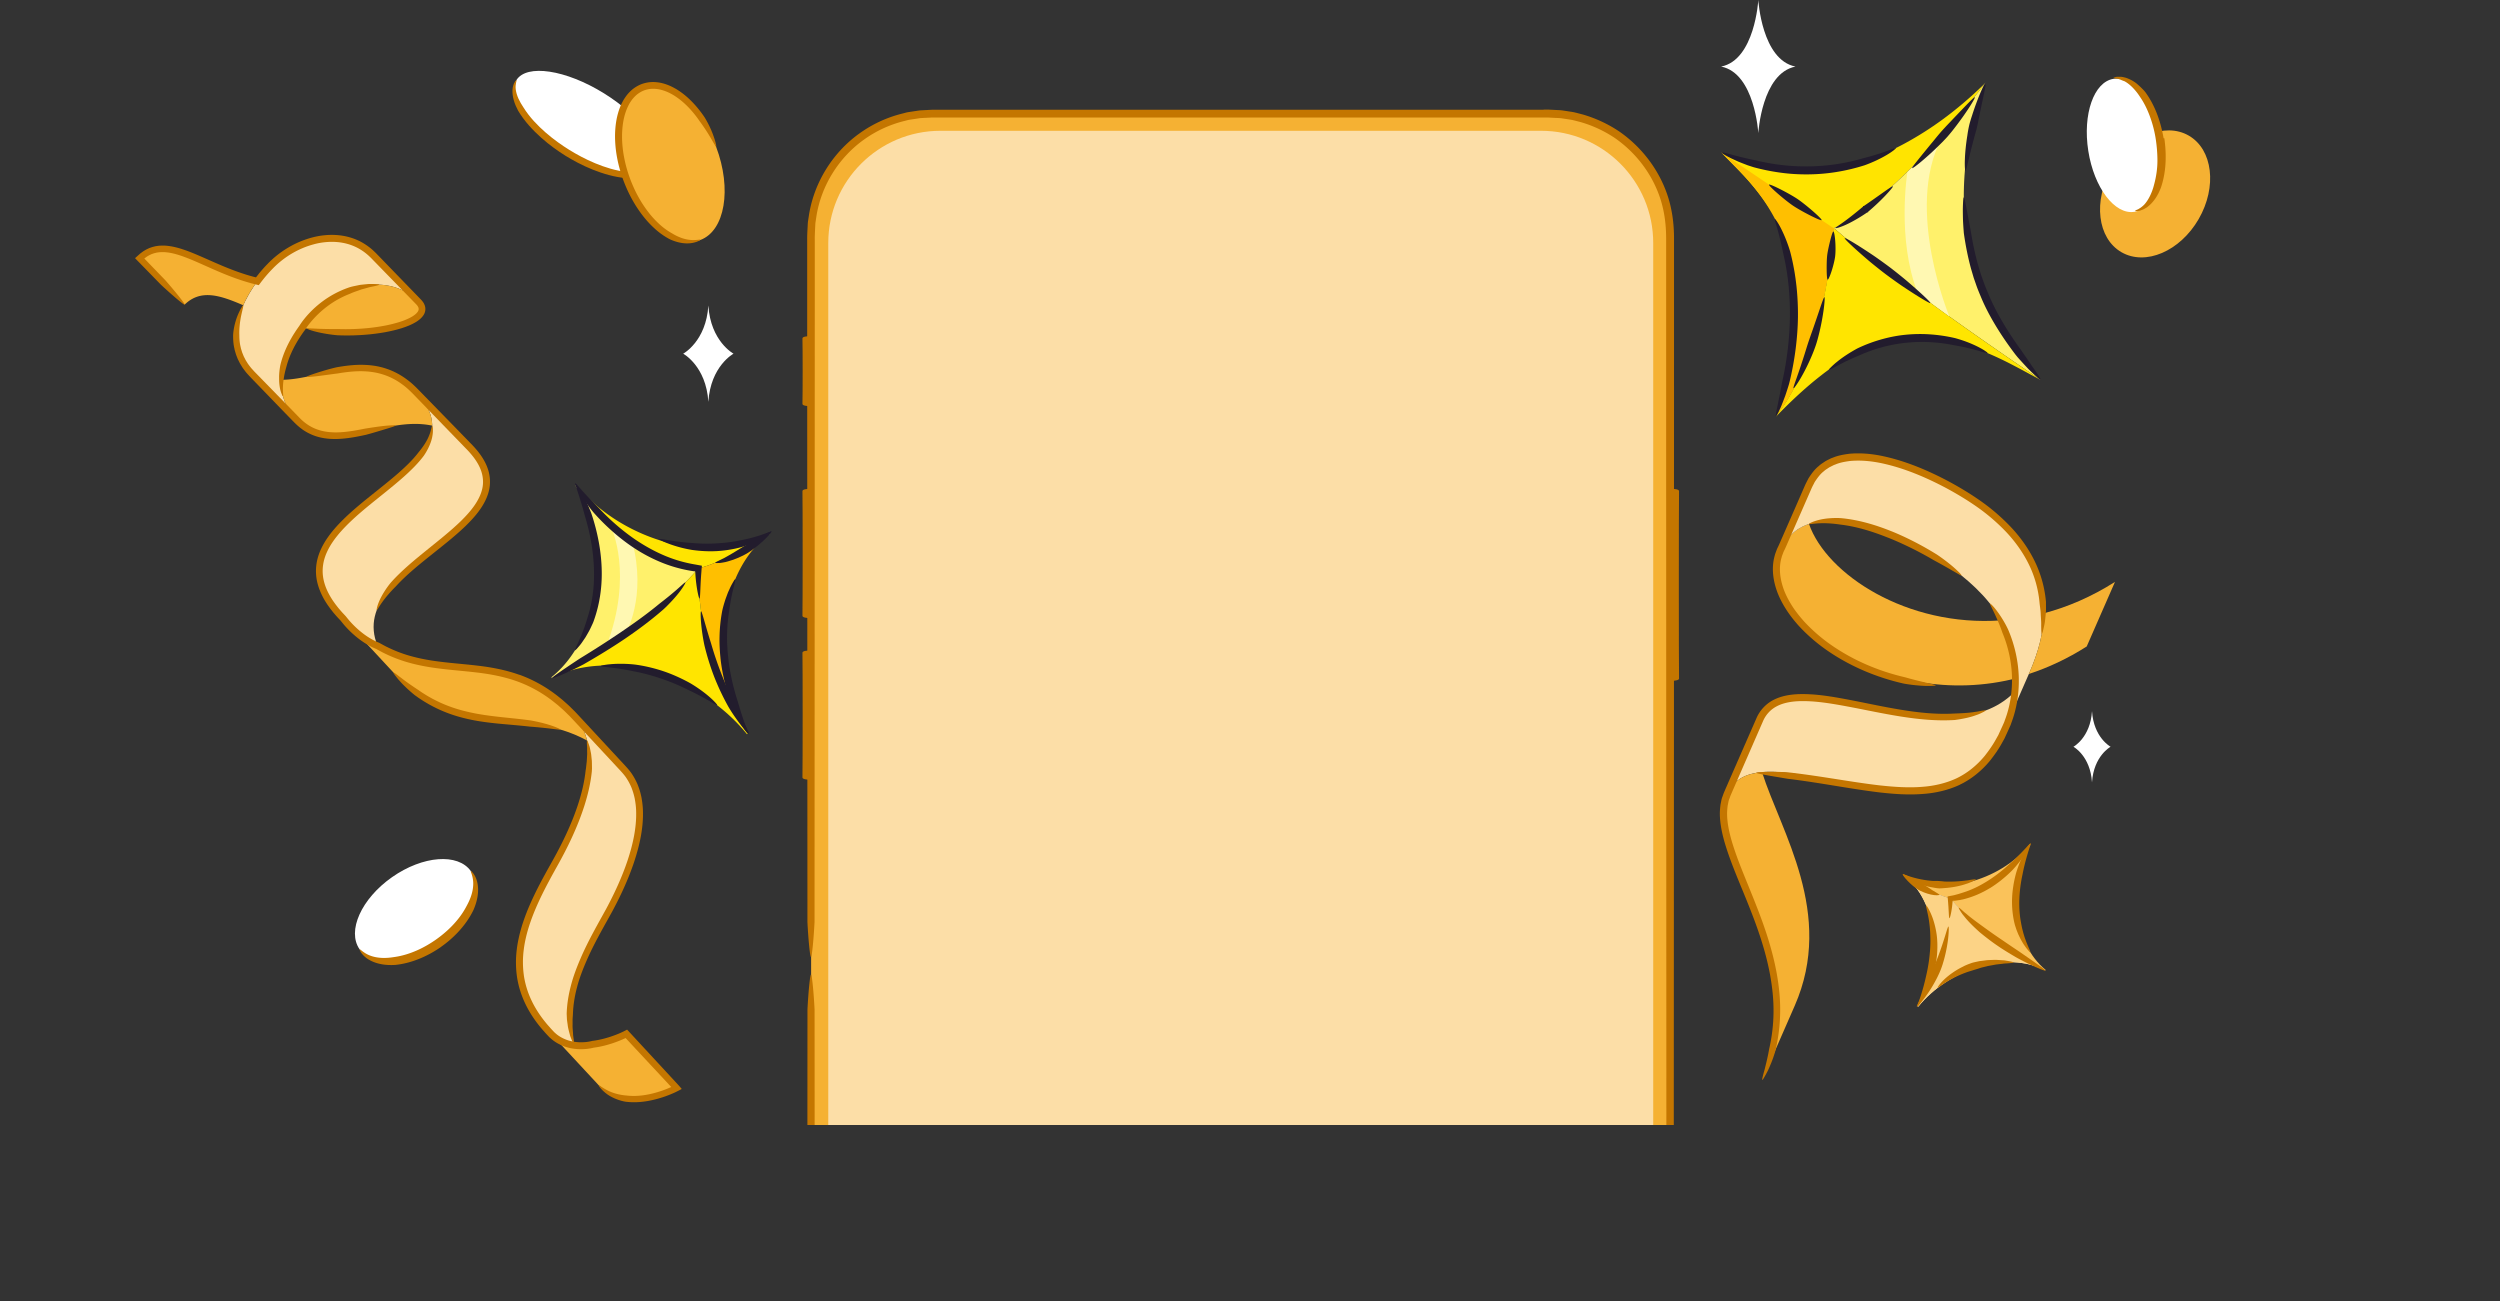 <svg xmlns="http://www.w3.org/2000/svg" width="780" height="406" fill="none"><rect width="100%" height="100%" fill="#333333" stroke="none"/><g clip-path="url(#a)"><path fill="#fff" d="M486.441 328.511c-5.44-3.145-16.01 4.972-23.605 18.122-7.595 13.15-9.337 26.361-3.892 29.505 5.44 3.145 16.01-4.972 23.605-18.122 7.595-13.15 9.337-26.361 3.898-29.505"/><path fill="#F5B133" d="M253.07 304.071v253.132c0 20.953 16.985 37.925 37.927 37.925h192.208c20.953 0 37.926-16.983 37.926-37.925V73.393c0-20.953-16.984-37.926-37.926-37.926H290.997c-20.953 0-37.927 16.984-37.927 37.926v230.678Z"/><path fill="#C47600" d="M481.672 34.227h-101.59c-17.941 0-36.35 0-55.193.01h-33.99l-3.741.197c-.619.065-1.239.174-1.859.26l-1.859.283c-.62.087-1.218.294-1.827.435A38.946 38.946 0 0 0 268 41.74c-8.21 5.926-14.038 15.234-15.615 25.444l-.293 1.914c-.087.641-.087 1.283-.131 1.924-.065 1.294-.141 2.588-.119 3.828v22.726c0 20.31.011 40.948.021 61.858.022 41.808.033 84.703.055 128.272.25 4.969.794 10.874 1.109 10.874.315 0 .859-5.905 1.109-10.874.022-43.569.033-86.454.054-128.272 0-20.91.011-41.548.022-61.859V74.85c-.022-1.272.054-2.48.109-3.686.043-.61.032-1.218.119-1.816l.272-1.794c1.479-9.569 6.959-18.31 14.668-23.867a36.63 36.63 0 0 1 12.766-5.937c.576-.13 1.131-.326 1.718-.402l1.739-.261c.577-.077 1.153-.196 1.74-.25l3.501-.174H324.824c18.832 0 37.252 0 55.193.01H483.096l1.446.077c.957.076 1.936.043 2.882.195.956.142 1.913.294 2.87.435.946.196 1.881.468 2.838.707a38.012 38.012 0 0 1 10.656 4.947c6.524 4.502 11.732 11.21 14.255 19.029 1.261 3.925 1.783 8.013 1.794 12.232v39.557c0 35.883.022 73.657.022 112.898.032 78.506.065 162.937.098 250.065.25 4.968.794 10.874 1.109 10.874.315 0 .859-5.906 1.109-10.874.032-87.128.065-171.559.098-250.065 0-39.252.021-77.015.021-112.898V74.295c0-4.382-.565-8.84-1.913-12.993-2.697-8.351-8.253-15.506-15.223-20.312a40.758 40.758 0 0 0-11.384-5.284c-1.012-.25-2.012-.544-3.023-.75-1.022-.153-2.044-.316-3.066-.468-1.022-.163-2.055-.141-3.078-.218l-1.533-.076h-1.489l.087.033ZM289.299 596.278c1.338.089 2.621.1 3.915.089h61.771c23.182 0 47.593-.022 72.95-.022 12.678 0 25.606-.011 38.73-.022h9.884c3.317-.023 6.579.075 10.058-.173.859-.011 1.707-.228 2.555-.328.849-.15 1.718-.206 2.545-.456 1.674-.423 3.36-.815 4.958-1.477 1.653-.535 3.186-1.339 4.752-2.09.782-.37 1.5-.879 2.25-1.315.74-.457 1.501-.88 2.175-1.436l2.088-1.566c.663-.554 1.294-1.163 1.946-1.75l.968-.879.88-.968c.588-.654 1.186-1.285 1.751-1.959 1.033-1.413 2.164-2.762 3.012-4.306.435-.759.957-1.477 1.316-2.284l1.141-2.381c1.349-3.238 2.469-6.632 2.882-10.154.348-1.741.304-3.524.424-5.297.033-1.738 0-3.457.011-5.185 0-13.82-.022-27.794-.033-41.862-.25-4.971-.794-10.874-1.109-10.874-.315 0-.859 5.903-1.109 10.874 0 14.068-.022 28.042-.033 41.862 0 1.728.011 3.458-.022 5.163-.119 1.664-.075 3.35-.413 4.994-.391 3.316-1.457 6.501-2.718 9.555l-1.076 2.24c-.338.751-.838 1.424-1.251 2.142-.794 1.458-1.87 2.721-2.838 4.045-.533.631-1.098 1.218-1.653 1.839l-.826.912-.913.826c-.609.545-1.207 1.121-1.838 1.644l-1.968 1.466c-.641.523-1.348.924-2.044 1.35-.707.403-1.37.89-2.11 1.229-1.467.696-2.914 1.466-4.468 1.956-1.512.62-3.089.979-4.665 1.382-.772.24-1.599.27-2.392.423-.805.098-1.588.303-2.403.303-3.175.231-6.557.142-9.852.153h-9.883c-13.125 0-26.053-.011-38.731-.022-25.368 0-49.768-.019-72.949-.019h-63.708c-.641 0-1.25-.056-1.87-.089a36.586 36.586 0 0 1-14.548-3.697 37.2 37.2 0 0 1-12.2-9.601 37.112 37.112 0 0 1-7.198-14.287c-.153-.662-.381-1.316-.479-1.989l-.315-2.034c-.272-1.349-.239-2.74-.337-4.123-.087-2.793-.022-5.719-.044-8.61 0-23.181-.021-47.592-.021-72.949-.033-50.724-.066-105.277-.098-161.579-.25-4.968-.794-10.873-1.109-10.873-.316 0-.859 5.905-1.109 10.873-.033 56.302-.066 110.855-.098 161.579 0 25.368-.022 49.768-.022 72.949.022 2.913-.044 5.751.043 8.666.098 1.469.066 2.946.359 4.393l.337 2.175c.109.718.337 1.413.501 2.131a39.523 39.523 0 0 0 7.676 15.256 39.78 39.78 0 0 0 13.016 10.254 39.016 39.016 0 0 0 15.527 3.944l.032-.011Z"/><path fill="#FCDEA7" d="M480.813 589.79H293.41c-19.3 0-34.99-15.701-34.99-34.99V75.796c0-19.3 15.701-34.99 34.99-34.99h187.403c19.3 0 34.99 15.7 34.99 34.99V554.79c0 19.3-15.701 34.99-34.99 34.99v.011Z"/><path fill="#C47600" d="M521.676 203.861v-51.322c.642-.011 2.207.087 2.185.696-.086 3.197-.086 55.28 0 58.476.022.566-1.543.696-2.185.707v-8.568.011ZM252.549 118.169v-13.266c-.641-.011-2.207.087-2.185.696.086 3.197.086 17.223 0 20.42-.022.565 1.544.696 2.185.707v-8.568.011ZM252.549 184.289v-31.75c-.641-.011-2.207.087-2.185.696.086 3.197.086 35.708 0 38.905-.022.565 1.544.695 2.185.706v-8.568.011ZM252.549 234.72v-31.75c-.641-.011-2.207.087-2.185.696.086 3.196.086 35.707 0 38.904-.022.566 1.544.696 2.185.707v-8.568.011Z"/><path fill="#fff" d="M136.8 294.306c9.586-6.734 14.113-16.81 10.112-22.506-4.002-5.696-15.016-4.855-24.602 1.879s-14.113 16.811-10.112 22.507c4.002 5.696 15.016 4.854 24.602-1.88Z"/><path fill="#C47600" d="M137.603 295.426c1.713-1.214 3.58-2.745 5.359-4.66 1.776-1.909 3.482-4.187 4.756-6.84.586-1.352 1.073-2.835 1.289-4.322.236-1.479.2-2.955-.07-4.189-.26-1.237-.758-2.203-1.183-2.805a8.3 8.3 0 0 0-.3-.393 5.069 5.069 0 0 0-.262-.264c-.148-.138-.241-.195-.281-.171-.175.103.721 1.566.74 3.788.013 1.101-.163 2.351-.554 3.606-.375 1.253-.963 2.504-1.596 3.647-1.214 2.324-2.822 4.367-4.491 6.086-1.671 1.725-3.414 3.126-5.001 4.248-1.592 1.113-3.499 2.282-5.688 3.264-2.183.984-4.653 1.805-7.248 2.164-1.289.212-2.665.342-3.973.271-1.312-.057-2.548-.311-3.578-.7-2.079-.769-3.154-2.11-3.312-1.981-.037.029-.015.136.066.322l.156.336c.073.123.164.259.266.419.42.604 1.164 1.4 2.238 2.065 1.07.667 2.443 1.204 3.919 1.481 1.475.3 3.033.344 4.506.253 2.929-.301 5.652-1.133 8.047-2.154a34.635 34.635 0 0 0 6.199-3.462l-.004-.009Z"/><path fill="#fff" d="M221.007 95.325c-.699 11.186-7.855 15.026-7.855 15.026s7.156 3.84 7.855 15.026c.698-11.186 7.854-15.026 7.854-15.026s-7.156-3.84-7.854-15.026ZM652.706 221.878c-.515 8.271-5.796 11.11-5.796 11.11s5.281 2.839 5.796 11.109c.516-8.27 5.797-11.109 5.797-11.109s-5.281-2.839-5.797-11.11ZM548.593 0S547.524 18.687 537 20.77c10.524 2.086 11.593 20.77 11.593 20.77s1.068-18.687 11.592-20.77C549.661 18.685 548.593 0 548.593 0Z"/><path fill="#F5B133" d="M624.395 193.553c-29.488 2.123-54.519-14.366-59.996-30.095-3.787 1.254-6.86 3.776-8.719 8.043-8.627 19.721 30.953 51.331 74.076 39.95.186-6.958.526-13.493-5.361-17.898Z"/><path fill="#FCDEA7" d="M620.806 159.388c-12.203-9.853-47.487-28.08-56.27-8.026l-8.823 20.153c8.773-20.052 44.065-1.837 56.26 8.028 12.194 9.855 23.524 25.029 12.451 50.331l8.824-20.152c11.07-25.313-.258-40.477-12.453-50.342l.011.008Z"/><path fill="#FCDEA7" d="m549.013 224.601-10.135 23.163c10.032-22.921 68.354 21.449 85.56-17.873 2.214-5.072 3.523-9.724 4.124-14.024-21.944 22.278-70.474-11.982-79.539 8.732l-.01.002Z"/><path fill="#F5B133" d="M549.748 240.897c-5.038.444-8.899 2.347-10.872 6.858-7.959 18.198 27.738 50.84 10.954 89.181l10.134-23.163c12.565-28.721-4.303-54.231-10.216-72.876ZM637.728 191.335c-.14 5.458-1.498 11.54-4.481 18.386l-.252.564c5.998-1.964 12.053-4.765 18.057-8.583l8.824-20.153c-7.367 4.683-14.822 7.852-22.148 9.786Z"/><path fill="#C47600" d="M611.444 244.836c3.469-1.644 6.786-4.255 9.507-7.584 1.319-1.692 2.608-3.489 3.672-5.452.277-.488.544-.974.819-1.472.23-.519.472-1.03.712-1.551.24-.521.47-1.04.708-1.571.228-.529.509-1.048.659-1.612 1.668-4.37 2.466-9.252 2.339-14.224-.136-4.97-1.239-10.03-3.25-14.779-.952-2.109-2.296-4.26-3.452-5.814-1.147-1.566-2.133-2.519-2.256-2.425-.115.084.543 1.263 1.347 2.978.803 1.714 1.788 3.937 2.486 6.035 1.901 4.55 2.905 9.368 3.008 14.062.083 4.698-.685 9.283-2.279 13.406-.147.533-.414 1.019-.627 1.525-.224.497-.458.997-.684 1.485-.225.498-.451.986-.667 1.472l-.784 1.394c-1.023 1.865-2.234 3.546-3.474 5.131-2.555 3.095-5.579 5.457-8.75 6.972-3.175 1.495-6.915 2.427-10.959 2.694-4.044.317-8.378.037-12.853-.446-8.972-1.024-18.595-2.946-28.688-4.08a92.624 92.624 0 0 0-3.473-.158 152.675 152.675 0 0 0-3.21-.009c-1.926.059-3.277.165-3.289.309-.012.143 1.325.422 3.203.735.943.176 2.02.366 3.145.546 1.118.192 2.288.393 3.394.577 9.984 1.196 19.557 3.168 28.672 4.254 4.553.519 9.003.826 13.267.495 4.257-.259 8.298-1.25 11.769-2.885l-.012-.008Z"/><path fill="#C47600" d="M539.155 244.325c-.29.672-.591 1.346-.887 2.039l-.451 1.036-.416 1.161c-.322.768-.401 1.59-.593 2.404a27.187 27.187 0 0 0-.215 2.48c-.037 3.332.676 6.626 1.63 9.862 1.958 6.473 4.867 12.858 7.522 19.585 2.672 6.714 5.154 13.798 6.532 21.312.671 3.746 1.101 7.6 1.063 11.485a53.386 53.386 0 0 1-1.374 11.656c-.364 2.188-.955 4.551-1.417 6.396-.519 1.815-.84 3.148-.708 3.202.132.055.808-1.117 1.699-2.834.825-1.745 1.785-4.081 2.393-6.307a55.656 55.656 0 0 0 1.479-12.1c.059-4.031-.367-8.016-1.05-11.87-1.39-7.734-3.892-14.965-6.575-21.737-2.647-6.79-5.535-13.169-7.41-19.426-.921-3.122-1.564-6.218-1.525-9.178.037-.732.094-1.459.185-2.172.176-.69.227-1.405.513-2.046l.342-.974.443-1.025c.298-.683.597-1.367.888-2.039 2.729-6.243 5.679-13.002 8.817-20.182.859-2.034 2.365-3.702 4.363-4.722 1.993-1.04 4.382-1.463 6.834-1.565 4.94-.173 10.121.715 15.36 1.692 5.26.983 10.63 2.166 16.184 3.051 5.543.886 11.284 1.492 17.135 1.129 2.299-.314 4.794-.808 6.622-1.513.933-.285 1.671-.684 2.196-.939.523-.264.81-.442.785-.518-.023-.066-.372-.047-.949.047-.571.073-1.346.287-2.295.384-1.853.327-4.291.447-6.496.521-5.607.325-11.206-.279-16.672-1.181-5.474-.89-10.815-2.079-16.112-3.095-5.293-.996-10.545-1.941-15.86-1.774-2.633.108-5.341.544-7.769 1.79-2.442 1.219-4.382 3.397-5.381 5.791-3.139 7.179-6.1 13.931-8.83 20.174ZM589.171 167.789c3.999 1.596 9.041 3.972 14.159 6.988a203.65 203.65 0 0 1 5.754 3.222c1.652.952 2.799 1.652 2.897 1.532.089-.109-.827-1.116-2.28-2.39-1.443-1.275-3.431-2.805-5.329-4.082-5.135-3.204-10.254-5.716-14.363-7.36-4.096-1.626-9.572-3.494-15.726-4.048-2.325-.124-4.898.084-6.799.571-1.915.47-3.135 1.135-3.091 1.257.05.151 1.378-.122 3.238-.208 1.868-.098 4.278.049 6.453.384 5.805.674 11.09 2.548 15.078 4.136l.009-.002Z"/><path fill="#C47600" d="M568.976 147.088c.506-.503 1.155-.844 1.738-1.261l.982-.497.495-.249.527-.195c1.377-.585 2.921-.841 4.472-1.057 3.151-.292 6.495-.017 9.865.695 6.741 1.426 13.586 4.251 20.299 7.827 3.346 1.815 6.678 3.815 9.884 6.091a61.348 61.348 0 0 1 8.955 7.817c2.713 2.949 5.087 6.276 6.863 9.944 1.795 3.664 2.895 7.687 3.28 11.822.094 1.089.311 2.235.361 3.353.039 1.111.153 2.197.158 3.142-.01 1.886.038 3.247.183 3.268.146.022.483-1.284.871-3.194.185-.954.257-2.066.38-3.229.113-1.16.044-2.376.056-3.537-.38-4.367-1.54-8.64-3.42-12.529-1.861-3.893-4.351-7.399-7.182-10.485a62.844 62.844 0 0 0-9.261-8.139c-3.291-2.35-6.685-4.408-10.101-6.27-6.852-3.67-13.835-6.578-20.884-8.084-3.52-.753-7.083-1.065-10.55-.741-1.73.232-3.449.522-5.052 1.192l-.602.22-.579.286c-.385.197-.771.385-1.144.589-.7.492-1.456.903-2.065 1.497-1.336 1.051-2.348 2.46-3.272 3.912-.374.759-.822 1.553-1.138 2.301-.326.75-.662 1.501-.985 2.26a2822.618 2822.618 0 0 1-4.105 9.386c-.7 1.61-1.416 3.242-2.14 4.887-.371.829-.702 1.65-1.11 2.496a9.83 9.83 0 0 0-.566 1.321c-.16.465-.372.92-.467 1.412-1.132 3.861-.505 8.049.939 11.772 1.498 3.743 3.83 7.109 6.551 10.147a53.453 53.453 0 0 0 9.381 8.034c6.912 4.686 14.898 8.071 23.349 9.983 2.252.42 4.76.649 6.693.73 1.935.039 3.294-.028 3.298-.16.012-.144-1.303-.467-3.162-.885-1.855-.449-4.239-1.024-6.38-1.648-8.205-1.89-15.958-5.22-22.61-9.766a51.772 51.772 0 0 1-8.978-7.732c-1.278-1.459-2.492-2.951-3.525-4.55-1.022-1.591-1.923-3.236-2.594-4.946-1.301-3.41-1.817-7.085-.834-10.373.079-.418.264-.807.407-1.208.133-.399.306-.796.521-1.191.388-.793.741-1.658 1.104-2.476.721-1.654 1.447-3.288 2.147-4.898 1.421-3.223 2.796-6.366 4.128-9.421.334-.761.668-1.522.993-2.272.324-.759.687-1.375 1.024-2.066.814-1.239 1.665-2.445 2.791-3.333l.011.008Z"/><path fill="#FFE400" d="M559.658 80.88c1.956 6.566-1.656 36.991-4.301 45.206a147.019 147.019 0 0 1-1.173 3.546c15.288-18.586 18.017-58.454 18.017-58.454s17.091-6.529 47.342-45.389c0 0 .006-.009.005-.014-.333.329-.668.653-1.003.971a128.6 128.6 0 0 1-5.927 5.368c-4.422 3.762-9.023 7.13-13.929 10.108-6.354 3.867-13.018 7.024-20.182 9.079-8.011 2.28-16.153 2.032-24.293.837-5.821-.833-11.475-2.323-17.208-4.608 2.438 2.514 4.738 4.763 6.927 7.114 7.055 7.648 12.733 16.163 15.725 26.236Z"/><path fill="#FFF16B" d="m572.194 71.27.493.33c19.697 17.14 62.74 46.068 64.079 46.97l.034.022c-5.426-6.319-9.784-12.605-13.416-19.112-4.87-8.673-8.623-17.315-9.893-26.468-1.081-7.891-.972-15.52-.138-22.947a106.55 106.55 0 0 1 2.302-13.182 96.303 96.303 0 0 1 3.537-10.068c.096-.248.169-.472.35-1.023-30.251 38.86-47.342 45.39-47.342 45.39s-.004.032-.008.09l.002-.002Z"/><path fill="#FFE500" d="M554.081 129.937c.094-.083.194-.162.294-.241 4.487-4.599 9.098-8.924 14.008-12.717.018-.014.033-.031.056-.046a81.85 81.85 0 0 1 8.297-5.672c5.49-3.282 11.25-5.888 17.688-6.279 10.232-.638 20.62 2.47 31.444 7.828.435.218.874.436 1.308.663.703.363 1.415.733 2.129 1.113 1.278.674 2.575 1.374 3.913 2.096.685.365 1.388.742 2.097 1.123.478.251.961.51 1.454.767-1.339-.902-44.38-29.832-64.079-46.97l-.493-.33c-.153 2.1-3.144 40.296-18.01 58.362-.033.105-.069.2-.103.305l-.003-.002Z"/><path fill="#FFBF00" d="M543.935 54.644c15.465 16.502 16.188 32.709 15.878 39.476-.462 10.129-1.809 23.751-4.454 31.966a147.047 147.047 0 0 1-1.174 3.546c14.866-18.066 17.854-56.264 18.01-58.362l-35.19-23.742c2.437 2.514 4.723 4.77 6.927 7.114l.003.002Z"/><path fill="#221C2D" d="M582.817 66.263c-.032.022-.101.012-.192-.021-2.096 1.438-4.504 2.864-6.468 3.766-.975.46-1.845.78-2.464.978-.631.182-1.008.242-1.039.17-.032-.078.274-.312.803-.665.523-.371 1.266-.865 2.108-1.491 1.698-1.23 3.814-2.94 5.709-4.539-.01-.098 0-.166.029-.191.029-.025.1-.013.19.024 2.05-1.402 4.28-2.984 6.013-4.209 1.733-1.224 2.977-2.069 3.09-1.947.103.116-.852 1.281-2.323 2.834a69.888 69.888 0 0 1-5.421 5.103c.007.097-.002.17-.034.192l-.001-.004ZM560.838 62.104c2.59 1.747 7.743 6.221 7.505 6.573-.239.351-6.317-2.75-8.907-4.497-2.589-1.747-7.743-6.222-7.504-6.573.239-.351 6.317 2.75 8.906 4.497ZM566.549 107.664a45.62 45.62 0 0 1-1.495 3.848c-.998 2.336-2.262 4.816-3.358 6.659-1.09 1.846-1.998 3.059-2.126 2.988-.152-.081.366-1.488 1.067-3.484a218.829 218.829 0 0 0 2.323-6.947c.456-1.447.868-2.805 1.212-3.853.348-1.046.822-2.385 1.329-3.816.821-2.351 1.694-4.943 2.374-6.953.679-2.006 1.186-3.424 1.346-3.394.155.031.07 1.538-.206 3.659a73.776 73.776 0 0 1-1.364 7.315c-.358 1.503-.742 2.906-1.1 3.975l-.002.003ZM572.575 79.916c-.142 1.193-.599 3.056-1.096 4.598-.495 1.545-1.028 2.767-1.233 2.734-.214-.035-.3-1.36-.321-2.967-.018-1.604.022-3.49.163-4.663.143-1.175.55-3.013.941-4.568.398-1.551.778-2.821.986-2.812.214.009.46 1.325.576 2.945.127 1.619.123 3.537-.021 4.734l.005-.001ZM560.958 99.062c-.083 5.686-.847 13.018-2.735 20.586-.351 1.218-.775 2.481-1.178 3.692a126.403 126.403 0 0 1-1.283 3.339c-.86 1.962-1.527 3.311-1.681 3.258-.154-.052.106-1.54.561-3.606.197-1.043.436-2.23.697-3.459.231-1.236.474-2.517.702-3.742 1.689-7.444 2.33-14.581 2.41-20.107a90.424 90.424 0 0 0-.359-9.336c-.086-.852-.176-1.716-.283-2.596-.123-.876-.23-1.77-.386-2.667a69.251 69.251 0 0 0-1.091-5.475 95.207 95.207 0 0 0-1.675-7.09c-.564-2.027-1.051-3.435-.914-3.512.145-.08 1.039 1.161 2.007 3.085.481.963.992 2.089 1.469 3.285a47.717 47.717 0 0 1 1.285 3.68 67.22 67.22 0 0 1 1.24 5.629c.18.922.305 1.84.441 2.743.123.903.233 1.797.331 2.67a82.73 82.73 0 0 1 .44 9.613l.002.01ZM564.472 54.404c-2.4.03-5.153-.056-8.102-.423a66.074 66.074 0 0 1-9.264-1.817c-.607-.196-1.226-.4-1.851-.602l-1.821-.702c-.299-.117-.594-.235-.884-.346-.285-.126-.569-.255-.843-.377-.548-.253-1.069-.494-1.557-.717-1.922-.96-3.208-1.744-3.147-1.884.066-.154 1.524.232 3.558.788.509.132 1.06.273 1.633.42.282.076.574.153.873.23.297.068.6.14.905.208l1.848.439c.622.127 1.242.256 1.847.381a68.064 68.064 0 0 0 8.973 1.566c2.844.307 5.488.366 7.791.337a62.11 62.11 0 0 0 16.67-2.474 89.427 89.427 0 0 0 3.639-1.001 91.139 91.139 0 0 0 3.328-1.082c1.985-.692 3.36-1.276 3.442-1.148.09.138-1.087 1.113-2.948 2.206a39.857 39.857 0 0 1-3.193 1.67 44.301 44.301 0 0 1-3.613 1.49 60.623 60.623 0 0 1-9.204 2.164 58.313 58.313 0 0 1-8.088.673h.008ZM594.768 106.937c-4.02.38-9.166 1.511-14.276 3.777l-1.725.731c-.288.126-.588.236-.871.375-.286.137-.571.27-.85.402-.559.273-1.126.511-1.645.783l-1.492.77-.683.341-.604.335c-.382.209-.723.389-1.013.532-.578.287-.937.428-.982.364-.051-.064.198-.356.661-.81.231-.226.516-.494.847-.794.167-.148.341-.306.526-.469.193-.154.398-.313.608-.482 1.666-1.369 4.018-2.897 6.287-4.112 5.283-2.53 10.712-3.834 14.961-4.235a45.95 45.95 0 0 1 7.208-.15 49.18 49.18 0 0 1 8.295 1.205c1.238.342 2.519.751 3.726 1.213a37.37 37.37 0 0 1 3.305 1.449c1.93.97 3.165 1.87 3.082 2.017-.075.134-1.483-.362-3.509-.922a81.612 81.612 0 0 0-3.391-.85 76.594 76.594 0 0 0-3.695-.719 50.207 50.207 0 0 0-7.932-.963 49.107 49.107 0 0 0-6.836.209l-.002.003ZM616.828 39.672c-.195.84-.501 1.903-.82 3.047-.641 2.403-1.321 5.047-1.797 7.106-.26 1.025-.451 1.906-.617 2.528-.167.622-.3.986-.381.976-.078-.007-.133-.384-.168-1.033a25.976 25.976 0 0 1 .002-2.632c.065-2.145.36-4.91.768-7.413a35.19 35.19 0 0 1 .572-3.161c.2-.854.523-1.937.907-3.078a80.505 80.505 0 0 1 2.558-6.98c.834-1.97 1.536-3.31 1.687-3.254.149.053-.138 1.528-.569 3.605-.435 2.069-.998 4.75-1.508 7.194a69.119 69.119 0 0 1-.637 3.093l.003.002ZM620.437 91.874c2.132 5.114 5.73 11.344 10.268 17.529.17.261.344.523.516.789.181.258.365.519.552.781l1.085 1.572c.353.524.701 1.036 1.031 1.528l.973 1.38c1.213 1.739 2.019 3.014 1.901 3.121-.118.106-1.251-.884-2.793-2.366-.382-.372-.8-.768-1.221-1.196l-1.269-1.364a311.99 311.99 0 0 0-1.307-1.433l-.649-.727c-.203-.251-.408-.499-.607-.743-4.761-6.199-8.57-12.581-10.778-17.88-.545-1.328-1.166-2.732-1.674-4.277-.135-.381-.27-.771-.407-1.163-.138-.392-.281-.787-.393-1.198l-.738-2.504c-.924-3.422-1.681-7.16-2.215-11.04-.095-1.265-.197-2.588-.252-3.867a119.068 119.068 0 0 1-.057-3.572c.043-2.138.145-3.637.306-3.65.159-.01.493 1.46.863 3.549.202 1.042.43 2.232.645 3.475.235 1.24.494 2.516.713 3.74a92.302 92.302 0 0 0 2.339 10.701c.251.82.501 1.623.742 2.41.112.398.253.778.392 1.154.137.378.27.75.406 1.118.498 1.486 1.107 2.843 1.634 4.124l-.006.009Z"/><path fill="#FFF8B2" d="m605.593 43.548-10.487 10.15s-3.383 21.007 3.239 37.735l9.849 7.284s-13.912-33.407-2.604-55.171l.003.002Z"/><path fill="#221C2D" d="M589.66 83.42c1.258.954 2.845 2.22 4.523 3.593 3.849 3.232 8.274 7.27 8.082 7.524-.193.254-5.28-2.912-9.431-5.742a164.58 164.58 0 0 1-4.685-3.38 165.64 165.64 0 0 1-4.522-3.593c-3.85-3.232-8.274-7.269-8.082-7.523.193-.255 5.28 2.911 9.431 5.741a162.966 162.966 0 0 1 4.684 3.38ZM607.68 42.56a53.863 53.863 0 0 1-2.65 2.746 92.865 92.865 0 0 1-5.479 5.01c-1.636 1.37-2.854 2.262-2.963 2.147-.113-.114.801-1.31 2.131-2.968a610.605 610.605 0 0 1 4.661-5.7c.895-1.1 1.744-2.124 2.426-2.899a106.59 106.59 0 0 1 2.578-2.763 647.92 647.92 0 0 1 5.089-5.325c1.478-1.522 2.553-2.578 2.682-2.48.126.095-.606 1.415-1.766 3.207a92.7 92.7 0 0 1-4.303 6.049 50.26 50.26 0 0 1-2.403 2.964l-.003.012Z"/><path fill="#FAC25A" d="M633.494 263.57c-.061-.041-.118-.076-.18-.117-9.547 11.672-28.108 16.488-39.271 9.739l-.018.029c8.426 5.651 14.445 7.133 14.445 7.133 9.089 10.393 21.994 18.278 27.962 21.616.591.245 1.154.529 1.714.832.032-.068.063-.135.089-.198-10.052-8.199-12.091-26.349-4.736-39.033l-.005-.001Z"/><path fill="#FCDEA7" d="M608.464 280.354s-5.993-1.48-14.392-7.103c0 .005-.006.014-.012.024 10.408 7.735 12.404 26.674 4.214 40.704.073.027.145.059.218.091 9.586-11.714 26.475-16.906 37.939-12.095-5.968-3.337-18.872-11.228-27.962-21.615l-.005-.006Z"/><path fill="#FCD386" d="M608.464 280.354s-5.993-1.48-14.392-7.103c0 .005-.006.014-.012.024 10.408 7.735 12.404 26.674 4.214 40.704.073.027.145.059.218.091 9.586-11.714 26.475-16.906 37.939-12.095-5.968-3.337-18.872-11.228-27.962-21.615l-.005-.006Z"/><path fill="#C47600" d="M604.277 298.625c.193-1.761.291-4.069.028-6.501-.271-2.348-.934-4.862-1.701-6.683-.762-1.83-1.52-2.991-1.636-2.936-.152.066.24 1.379.611 3.244.38 1.87.653 4.303.685 6.517.099 2.297-.085 4.446-.264 6.108a49.676 49.676 0 0 1-1.039 6.057 65.327 65.327 0 0 1-1.729 6.39c-.587 1.825-1.087 3.091-.963 3.168.129.077.985-1.02 1.939-2.736.964-1.71 2.011-4.051 2.726-6.282a34.897 34.897 0 0 0 1.337-6.336l.006-.01ZM615.818 302.65c.355-.133.782-.23 1.228-.379.45-.13.927-.332 1.441-.445.54-.131 1.092-.271 1.643-.406.555-.124 1.126-.202 1.68-.312.276-.05.553-.104.824-.155.271-.045.545-.06.81-.096.529-.061 1.038-.125 1.511-.181.476-.077.918-.071 1.314-.105.395-.029.745-.057 1.039-.085.585-.061.933-.129.94-.199.006-.07-.326-.176-.903-.3-.292-.062-.643-.125-1.044-.197-.402-.062-.851-.164-1.343-.18-.495-.03-1.02-.064-1.576-.1-.276-.011-.56-.037-.852-.039-.288.008-.58.017-.878.029-.592.026-1.201.03-1.806.089-.601.08-1.202.155-1.788.232-.563.048-1.09.196-1.587.295-.495.12-.96.203-1.346.348-.776.275-1.775.63-2.766 1.172-2.14 1.033-4.273 2.545-5.708 3.91-1.45 1.363-2.209 2.55-2.092 2.641.112.096 1.136-.795 2.749-1.801a32.207 32.207 0 0 1 5.864-2.881c.981-.371 1.934-.615 2.647-.865l-.001.01Z"/><path fill="#C47600" d="M603.381 301.714c-.338.878-.78 2.014-1.25 3.227a91.26 91.26 0 0 1-2.72 6.056c-.427.861-.787 1.601-1.047 2.125-.251.53-.372.861-.31.901.061.041.319-.191.727-.621.201-.217.437-.482.707-.789a41.545 41.545 0 0 0 4.502-6.821 33.533 33.533 0 0 0 1.524-3.252c.174-.462.364-.987.553-1.563.175-.582.368-1.207.539-1.855.611-2.251 1.06-4.758 1.255-6.705.201-1.947.187-3.325.048-3.348-.148-.024-.527 1.293-1.095 3.13a103.515 103.515 0 0 1-2.153 6.291c-.479 1.207-.926 2.342-1.279 3.219l-.001.005ZM627.776 280.151c-.056 1.101-.028 2.365.073 3.727.136 1.359.322 2.824.699 4.297.133.575.352 1.148.53 1.728.204.572.443 1.137.664 1.685.263.537.505 1.067.767 1.559.277.483.541.95.799 1.371.558.821 1.038 1.508 1.451 1.944.391.448.646.683.705.643.059-.04-.05-.377-.283-.911-.248-.525-.55-1.287-.922-2.161-.16-.447-.337-.926-.517-1.425-.165-.503-.317-1.035-.484-1.568-.131-.545-.281-1.097-.407-1.646-.099-.563-.24-1.103-.31-1.653-.284-1.383-.395-2.746-.478-4.015a36.967 36.967 0 0 1-.006-3.474c.075-2.059.366-4.717.987-7.509.415-2.199 1.044-4.588 1.597-6.422.547-1.84 1.018-3.118.893-3.185-.129-.072-.962 1.042-1.877 2.777a35.78 35.78 0 0 0-2.596 6.34c-.801 2.886-1.207 5.704-1.285 7.903v-.005Z"/><path fill="#C47600" d="M620.837 277.111c2.101-1.278 4.63-3.205 6.985-5.581a36.58 36.58 0 0 0 4.218-5.39c1.06-1.656 1.625-2.926 1.496-3.003-.123-.077-1.01.962-2.336 2.347-1.322 1.391-3.087 3.117-4.792 4.573a43.732 43.732 0 0 1-6.765 5.104c-.986.592-2.134 1.25-3.417 1.85a30.499 30.499 0 0 1-4.227 1.614c-.29.094-.591.187-.887.285l-.914.247-.459.124-.509.108c-.543.106-1.08.202-1.578.307l.098 1.059c.02.279.04.552.064.826.03.384.056.764.083 1.118.044.723.079 1.38.112 1.941.058 1.116.112 1.835.222 1.845.105.01.315-.68.529-1.796a29.872 29.872 0 0 0 .419-3.113l.014-.149.01-.115.021-.109.042-.182c.116-.004.23.012.32.02l.015.001.061-.004.126-.008.254-.022.505-.069 1.005-.148c.329-.07.657-.136.98-.201a29.141 29.141 0 0 0 4.609-1.564 31.577 31.577 0 0 0 3.692-1.925l.004.01Z"/><path fill="#C47600" d="M624.46 293.145a184.159 184.159 0 0 1-5.473-3.84c-1.825-1.325-3.846-2.769-5.291-4.018-.363-.311-.732-.571-1.014-.843a40.428 40.428 0 0 0-.771-.69c-.444-.378-.731-.586-.791-.541-.059.045.093.356.409.862.157.251.351.556.581.894.225.347.526.682.833 1.067 1.214 1.56 3.054 3.329 4.788 4.877 1.983 1.626 3.902 3.081 5.447 4.119 1.527 1.066 3.57 2.321 5.771 3.61 4.03 2.248 9.061 4.444 9.203 4.165.128-.239-4.386-3.296-8.126-5.9a387.762 387.762 0 0 1-5.556-3.761l-.01-.001ZM604.809 277.165c.495.036 1.14-.025 1.82-.082 2.368-.143 4.916-.641 6.778-1.293.234-.074.462-.143.675-.219l.597-.246c.377-.156.702-.302.971-.428.536-.252.834-.426.811-.498-.024-.068-.378-.055-.958.017-.291.038-.637.087-1.031.151l-.619.103c-.218.025-.447.049-.686.072-1.892.272-4.349.382-6.555.293-.636-.089-1.227-.124-1.682-.156-.459-.042-1.048-.036-1.689-.02-2.208-.129-4.607-.588-6.43-1.118-1.83-.512-3.06-1.093-3.142-.97-.086.118.969 1.065 2.743 1.963 1.762.917 4.234 1.78 6.586 2.153a15.61 15.61 0 0 0 1.801.272l.01.006Z"/><path fill="#C47600" d="M599.622 275.609c-.864-.507-2.301-1.238-3.541-1.866-1.242-.618-2.283-1.116-2.407-.972-.13.149.563 1.098 1.555 2.12.987 1.026 2.29 2.122 3.216 2.67.915.552 2.515 1.218 3.945 1.531 1.434.334 2.639.26 2.666.076.028-.198-.995-.675-2.13-1.403-1.147-.71-2.44-1.639-3.304-2.156Z"/><path fill="#F5B133" d="M685.988 68.348c5.799-10.045 4.414-21.702-3.094-26.037-7.508-4.335-18.296.294-24.096 10.34-5.8 10.045-4.414 21.702 3.094 26.037 7.508 4.335 18.296-.294 24.096-10.34Z"/><path fill="#fff" d="M665.914 66.09c6.14-.96 9.663-11.03 7.869-22.49-1.795-11.46-8.227-19.97-14.368-19.008-6.14.962-9.663 11.03-7.869 22.49 1.795 11.46 8.227 19.97 14.368 19.009Z"/><path fill="#C47600" d="M675.052 43.173c-.717-4.086-2.15-9.462-5.591-14.264-.358-.502-.86-1.004-1.362-1.505a25.835 25.835 0 0 0-1.505-1.362c-1.075-.86-2.294-1.434-3.369-1.792-.574-.144-1.075-.287-1.577-.287h-1.219c-.645.143-1.003.287-1.003.358 0 .072.43.144 1.003.215.287 0 .645.144 1.076.287.358.143.788.358 1.29.502 1.792.932 3.584 2.867 4.874 4.874 1.505 2.15 2.581 4.588 3.369 6.881a36.587 36.587 0 0 1 1.577 6.452c.287 1.935.502 4.157.502 6.594 0 2.437-.359 5.018-1.075 7.598-.574 2.294-1.721 4.731-3.083 6.165a9.333 9.333 0 0 1-1.003.86c-.359.215-.645.43-.932.574-.574.215-.932.43-.86.501 0 .072.358.072 1.075 0 .358 0 .717-.215 1.147-.358.43-.143.86-.43 1.362-.717.932-.645 1.863-1.577 2.652-2.724.43-.573.717-1.147 1.075-1.792.287-.645.574-1.218.789-1.863 1.863-5.592 1.577-11.183 1.003-15.268l-.215.071Z"/><path fill="#fff" d="M161.108 25.01c3.183-5.128 15.435-3.28 27.365 4.125 11.93 7.406 19.022 17.566 15.839 22.693-3.183 5.128-15.435 3.28-27.365-4.125-11.93-7.406-19.021-17.566-15.839-22.693Z"/><path fill="#C47600" d="M177.586 46.74c2.293 1.415 5.007 2.904 8.077 4.185 3.064 1.268 6.508 2.39 10.109 2.731 1.036.136 2.132.218 3.175.175 1.04-.04 2.031-.208 2.843-.489 1.663-.537 2.449-1.644 2.582-1.548.031.016.016.108-.04.255-.052.15-.147.365-.319.605-.321.49-.925 1.119-1.792 1.614-.856.504-1.948.88-3.098 1.095-1.152.211-2.361.274-3.507.238-3.933-.302-7.543-1.432-10.763-2.71-3.219-1.3-6.043-2.828-8.425-4.296-2.368-1.482-4.993-3.332-7.585-5.644-2.581-2.316-5.193-5.054-7.208-8.443-.537-1.009-1.022-2.12-1.341-3.25-.32-1.124-.463-2.27-.394-3.264.063-.994.355-1.813.653-2.319.138-.26.291-.438.398-.555.11-.114.18-.166.211-.15.147.077-.496 1.27-.242 3.004.112.856.398 1.814.823 2.767.425.952.985 1.896 1.568 2.768 1.905 3.082 4.437 5.67 6.935 7.85 2.508 2.185 5.05 3.956 7.337 5.384l.003-.003Z"/><path fill="#F5B133" d="M195.625 56.343c-4.959-13.138-2.752-26.138 4.93-29.038 7.682-2.9 17.929 5.4 22.888 18.537 4.959 13.137 2.751 26.138-4.93 29.037-7.682 2.9-17.929-5.4-22.888-18.537Z"/><path fill="#C47600" d="M191.966 40.422c.094-1.371.286-2.787.629-4.23.351-1.442.833-2.917 1.587-4.336.361-.717.819-1.402 1.317-2.074a12.317 12.317 0 0 1 1.771-1.848 10.914 10.914 0 0 1 2.242-1.418c.814-.385 1.695-.632 2.594-.789a10.287 10.287 0 0 1 2.737-.076c.91.087 1.814.277 2.68.561.868.282 1.711.631 2.518 1.06a18.78 18.78 0 0 1 2.326 1.427c1.491 1.052 2.856 2.288 4.107 3.641a34.023 34.023 0 0 1 3.424 4.367 31.735 31.735 0 0 1 2.793 5.938c.621 1.777.882 3.071.757 3.117-.138.053-.756-1.107-1.686-2.689-.926-1.585-2.197-3.572-3.488-5.277a32.198 32.198 0 0 0-3.266-4.087c-1.182-1.253-2.461-2.386-3.821-3.33a17.025 17.025 0 0 0-2.101-1.27 13.76 13.76 0 0 0-2.197-.907 10.5 10.5 0 0 0-2.244-.46 8.214 8.214 0 0 0-2.198.071c-.71.126-1.402.324-2.038.628a8.876 8.876 0 0 0-1.765 1.126c-.529.455-1.009.965-1.434 1.513-.408.566-.799 1.142-1.101 1.763-1.274 2.47-1.78 5.196-1.961 7.717-.352 5.073.652 11.04 3.123 16.926 1.235 2.94 2.85 5.86 4.902 8.55a28.574 28.574 0 0 0 3.428 3.783 21.174 21.174 0 0 0 4.151 3.03 15.594 15.594 0 0 0 2.835 1.373c.978.354 1.964.562 2.84.637 1.761.159 3.037-.213 3.09-.062.052.098-1.112.865-3.074 1.085-.971.114-2.111.063-3.264-.173a14.238 14.238 0 0 1-3.349-1.137 22.771 22.771 0 0 1-4.582-3.268 30.672 30.672 0 0 1-3.7-4.013c-2.199-2.833-3.918-5.894-5.233-8.971-2.628-6.159-3.725-12.429-3.349-17.905v.007Z"/><path fill="#F5B133" d="M171.142 321.737c8.868 9.129 24.285.817 24.285.817l15.68 16.89s-15.414 8.309-24.284-.816l-15.681-16.891Z"/><path fill="#FCDEA7" d="M179.054 325.769c-2.823-.459-5.591-1.646-7.913-4.038-16.522-17.854-7.219-36.017 2.059-52.491 9.278-16.475 15.653-35.937 5.502-46.384l15.681 16.89c10.151 10.447 3.775 29.909-5.503 46.384-7.056 12.527-14.111 26.032-9.828 39.633l.002.006Z"/><path fill="#F5B133" d="m122.725 209.801-15.681-16.89c25.075 25.808 47.249 4.825 71.656 29.949 2.258 2.325 3.695 5.102 4.469 8.189-20.146-11.033-39.256.562-60.446-21.243l.002-.005Z"/><path fill="#FCDEA7" d="M117.795 201.466c-3.533-2.056-7.109-4.812-10.748-8.56-31.409-32.322 48.571-43.996 22.496-70.834l16.941 17.433c23.539 24.227-39.339 36.102-28.689 61.961ZM85.036 82.332c8.316-8.077 22.608-11.76 31.537-2.57l14.033 14.443c-8.929-9.19-23.223-5.513-31.537 2.57-8.317 8.077-17.057 23.379-6.425 34.321L78.61 116.653c-10.632-10.942-1.888-26.242 6.425-34.321Z"/><path fill="#F5B133" d="M92.644 131.096c-3.718-3.827-5.063-8.19-4.888-12.588 12.866-.046 28.332-10.279 41.784 3.569 3.742 3.855 5.294 7.393 5.307 10.728-15.088-3.265-30.998 9.825-42.203-1.709ZM99.069 96.774c8.316-8.077 22.608-11.76 31.537-2.57 6.398 6.582-17.13 11.919-34.765 8.326a61.225 61.225 0 0 1-1.51-.331 45.536 45.536 0 0 1 4.733-5.427l.005.002ZM80.301 87.757c-1.7 2.296-3.238 4.833-4.398 7.487-7.376-3.193-13.296-5.065-18.294-.206L43.576 80.595c8.607-8.363 19.93 3.2 36.725 7.162Z"/><path fill="#C47600" d="M147.534 142.374a28.266 28.266 0 0 0-1.763-2.025l-2.011-2.074c-1.364-1.404-2.77-2.855-4.215-4.345-2.885-2.98-5.92-6.115-9.074-9.376-1.602-1.651-3.095-3.287-4.933-4.598-1.805-1.339-3.829-2.415-6.026-3.107-2.188-.714-4.536-1.011-6.923-1.028-2.39-.009-4.824.285-7.269.702-2.145.267-4.518.623-6.364.841-1.848.224-3.165.291-3.19.157-.025-.139 1.208-.576 2.97-1.154 1.765-.571 4.073-1.27 6.242-1.765 2.508-.45 5.053-.776 7.61-.784 2.554.002 5.123.303 7.541 1.079 2.421.746 4.671 1.93 6.646 3.376 2.006 1.418 3.658 3.209 5.218 4.803 3.167 3.246 6.216 6.373 9.11 9.345 1.447 1.487 2.855 2.933 4.219 4.337l2.02 2.078c.675.71 1.323 1.433 1.912 2.192 1.177 1.506 2.265 3.235 2.952 5.257.683 2.008.898 4.32.403 6.537-.475 2.221-1.538 4.284-2.843 6.141-1.305 1.868-2.871 3.548-4.521 5.161-3.329 3.208-7.076 6.11-10.844 9.124-3.752 3.015-7.613 6.102-10.937 9.742-1.525 1.508-3.064 3.275-4.114 4.755-1.073 1.469-1.653 2.642-1.8 2.582-.114-.038.114-1.363.913-3.095.776-1.738 2.117-3.828 3.551-5.555 3.451-3.829 7.353-6.98 11.108-10.032 3.761-3.044 7.451-5.941 10.647-9.047 1.583-1.56 3.058-3.161 4.24-4.871 1.183-1.703 2.088-3.512 2.48-5.358.401-1.843.222-3.696-.349-5.392-.577-1.697-1.532-3.236-2.608-4.609l.002.006ZM95.093 99.302a31.353 31.353 0 0 1 5.604-5.32 30.437 30.437 0 0 1 7.937-4.206c1.062-.39 2.24-.578 3.348-.82l.417-.082c.139-.013.28-.031.415-.046l.811-.086c.528-.051 1.033-.097 1.504-.138 1.891-.012 3.202.077 3.207.212.005.146-1.285.434-3.066.795l-1.403.393c-.245.069-.495.136-.751.205l-.384.103-.379.138c-1.011.384-2.081.691-3.042 1.157a29.257 29.257 0 0 0-7.336 4.073 30.902 30.902 0 0 0-5.18 4.996c-.333.409-.675.846-.994 1.305a13.49 13.49 0 0 0-.467.69l-.086.135-.094.13-.134.181a42.12 42.12 0 0 0-2.36 3.579c-1.347 2.293-2.566 4.903-3.304 7.732a29.046 29.046 0 0 0-.74 3.135c-.072.529-.165 1.069-.222 1.556a19.07 19.07 0 0 0-.108 1.43c-.09 1.805.18 3.075.039 3.125-.121.054-.776-1.156-1.063-3.061-.073-.47-.13-.986-.16-1.525-.029-.551-.02-1.093-.024-1.663.032-1.148.164-2.338.379-3.457.725-3.079 1.971-5.883 3.364-8.325a41.542 41.542 0 0 1 2.168-3.41c.094-.131.188-.261.275-.389l.14-.194c.026-.03.053-.075.038-.056l-.004.009.004-.009.029-.06c.19-.287.363-.55.542-.804.355-.51.72-.984 1.084-1.426l-.004-.002Z"/><path fill="#C47600" d="M97.933 76.216c-4.535 1.193-9.115 3.75-12.85 7.598a43.12 43.12 0 0 0-2.736 3.065c-.216.274-.43.544-.65.816l-.529.698-.32.427-.081.104s-.025.041-.044.048l-.067-.016-.26-.066c-.526-.134-1.058-.265-1.588-.401-.358-.086-.716-.192-1.071-.293-2.856-.804-5.694-1.855-8.516-3.03-2.828-1.173-5.638-2.486-8.492-3.715-1.429-.612-2.876-1.196-4.339-1.691-1.465-.492-2.962-.882-4.455-1.036-.747-.091-1.489-.073-2.223-.025-.36.063-.732.076-1.08.181l-.53.124-.516.179c-.35.098-.666.293-1.004.434-.314.19-.643.358-.945.58l-.45.332-.098.07-.019.018-.038.035.025.038c2.168 2.245 4.363 4.512 6.57 6.797 2.897 3.292 6.182 7.36 5.982 7.556-.2.197-4.17-3.204-7.379-6.194-2.483-2.544-4.944-5.066-7.385-7.562l-.41-.424-.205-.214c-.03-.036-.072-.072-.098-.106l.11-.096.879-.786.443-.394c.139-.136.312-.266.384-.316l.541-.4c.364-.262.765-.48 1.15-.71.418-.184.81-.416 1.245-.549l.643-.224.657-.165c.437-.126.885-.151 1.325-.228.886-.066 1.771-.085 2.626.015 1.718.172 3.354.596 4.909 1.109 1.555.513 3.048 1.113 4.504 1.733 2.913 1.24 5.71 2.536 8.487 3.68 2.779 1.145 5.535 2.156 8.287 2.922.343.094.685.199 1.03.278l.513.128.002-.005.117-.156.68-.86a45.849 45.849 0 0 1 2.864-3.222 30.379 30.379 0 0 1 6.572-5.154 29.238 29.238 0 0 1 7.269-3.039c2.463-.657 5.144-.967 7.902-.75 2.748.216 5.589 1.018 8.119 2.538a18.892 18.892 0 0 1 3.53 2.719l.406.395.374.385.748.77c.503.517 1.003 1.037 1.508 1.559 2.024 2.09 4.097 4.226 6.206 6.405 1.054 1.086 2.121 2.19 3.196 3.297.538.554 1.078 1.114 1.62 1.67l.411.43c.157.17.311.339.456.535.29.383.556.828.72 1.352.164.525.203 1.133.081 1.69a3.763 3.763 0 0 1-.672 1.453c-.6.813-1.329 1.363-2.064 1.836-1.486.921-3.057 1.521-4.646 2.027-3.189.986-6.478 1.547-9.817 1.892-3.336.337-6.73.439-10.141.299-2.218-.192-4.618-.593-6.44-1.036-1.824-.44-3.061-.908-3.031-1.037.03-.14 1.334-.049 3.177.028a113.8 113.8 0 0 0 6.373.097 69.38 69.38 0 0 0 9.853-.341c3.23-.35 6.42-.915 9.406-1.854 1.485-.476 2.928-1.052 4.155-1.821.601-.382 1.144-.83 1.48-1.301.343-.485.419-.878.284-1.32-.068-.223-.208-.465-.39-.706a3.403 3.403 0 0 0-.305-.352l-.398-.413a1286.51 1286.51 0 0 1-1.622-1.665c-1.077-1.104-2.146-2.203-3.206-3.287-2.118-2.172-4.192-4.303-6.225-6.387-.505-.522-1.012-1.04-1.515-1.556l-.752-.773-.373-.385-.365-.349a16.791 16.791 0 0 0-3.13-2.4c-2.233-1.33-4.731-2.038-7.193-2.23-2.469-.19-4.905.088-7.168.692l.012.006Z"/><path fill="#C47600" d="M89.653 126.447c.67.69 1.364 1.404 2.079 2.143.356.366.724.743 1.089 1.124.185.19.37.384.555.573.181.177.362.354.546.537 1.47 1.417 3.285 2.596 5.395 3.283 2.103.701 4.467.899 6.908.756 2.446-.14 4.976-.59 7.545-1.112 2.15-.345 4.533-.711 6.395-.896 1.857-.187 3.177-.194 3.197-.058.022.144-1.231.523-3 1.06-1.77.537-4.059 1.24-6.192 1.805-2.596.567-5.198 1.069-7.821 1.246-2.609.184-5.258.005-7.693-.779a15.849 15.849 0 0 1-3.406-1.555c-1.051-.634-1.98-1.391-2.823-2.175-.207-.199-.41-.397-.613-.595-.19-.191-.374-.385-.56-.575-.371-.379-.734-.753-1.09-1.12a671.27 671.27 0 0 1-2.082-2.139c-2.673-2.766-5.731-5.929-9.043-9.35-.411-.43-.831-.864-1.253-1.304-.416-.485-.869-.94-1.262-1.462-.38-.527-.804-1.031-1.132-1.612-.173-.284-.345-.568-.522-.854-.15-.3-.299-.599-.452-.901l-.225-.452-.19-.473-.368-.951-.29-.987c-.047-.166-.097-.328-.14-.497l-.099-.504c-.308-1.347-.388-2.739-.373-4.128.141-2.312.82-4.728 1.57-6.457.75-1.74 1.48-2.846 1.593-2.793.14.062-.237 1.321-.62 3.103-.382 1.782-.677 4.105-.596 6.183.004 1.25.092 2.492.382 3.676l.094.448c.037.145.085.29.133.435l.263.863.334.834.17.415.204.395.402.792.471.75c.293.512.68.957 1.022 1.422.353.46.77.866 1.143 1.299.42.434.841.863 1.257 1.284l9.085 9.307.013-.004ZM162.059 210.519c4.148 1.49 8.214 3.72 11.91 6.624.457.367.919.736 1.378 1.108.457.378.889.786 1.336 1.174.906.772 1.737 1.646 2.606 2.485 1.636 1.725 3.247 3.491 4.909 5.272 3.306 3.567 6.698 7.223 10.168 10.969.849.915 1.811 1.926 2.603 3.036a20.622 20.622 0 0 1 1.983 3.616 22.797 22.797 0 0 1 1.18 3.961c.246 1.355.424 2.73.463 4.107.178 5.528-1.059 11.007-2.825 16.292-1.792 5.294-4.165 10.439-6.888 15.459-2.755 4.988-5.617 9.91-7.9 15.177-1.134 2.624-2.179 5.306-2.912 8.079-.739 2.764-1.222 5.603-1.312 8.464l-.109 1.621c-.016.545.005 1.091-.002 1.629-.044 1.084.109 2.112.151 3.024.015.459.087.875.142 1.252.054.376.092.708.123.988.058.558.062.895-.006.915-.068.021-.228-.268-.459-.786a30.07 30.07 0 0 1-.386-.939c-.144-.366-.312-.77-.417-1.229-.23-.911-.562-1.961-.682-3.091-.077-.562-.176-1.135-.229-1.713-.026-.58-.054-1.156-.078-1.72.087-3.043.59-6.037 1.357-8.926.754-2.895 1.826-5.666 2.984-8.363 2.317-5.394 5.229-10.42 7.936-15.352 2.662-4.948 4.977-10.003 6.707-15.146 1.704-5.134 2.862-10.413 2.682-15.548-.037-1.281-.202-2.538-.431-3.773a20.974 20.974 0 0 0-1.068-3.562 18.31 18.31 0 0 0-1.757-3.196c-.713-.988-1.523-1.841-2.411-2.795-3.474-3.738-6.872-7.392-10.184-10.957-1.656-1.772-3.282-3.55-4.905-5.259-.834-.801-1.621-1.633-2.495-2.373-.431-.376-.846-.765-1.279-1.125l-1.317-1.058c-3.533-2.768-7.373-4.87-11.312-6.286-3.943-1.418-8.244-2.263-12.762-2.777-4.521-.541-9.266-.823-14.138-1.585-2.436-.381-4.9-.892-7.347-1.608a43.915 43.915 0 0 1-7.215-2.818c-.596-.274-1.162-.603-1.74-.915l-.758-.415-.188-.073-.244-.101c-.165-.068-.316-.14-.474-.21a23.988 23.988 0 0 1-3.522-2.045 30.287 30.287 0 0 1-5.984-5.556l-.647-.803c-.101-.122.013.006-.09-.101l-.175-.19-.352-.375a31.542 31.542 0 0 1-1.369-1.539c-.462-.512-.865-1.081-1.297-1.622-.403-.569-.828-1.127-1.195-1.727-.778-1.173-1.428-2.449-1.976-3.783-.542-1.336-.95-2.752-1.134-4.215a15.133 15.133 0 0 1 .08-4.432c.243-1.467.7-2.895 1.308-4.235 1.22-2.694 2.988-5.053 4.922-7.205 3.911-4.294 8.496-7.853 13.012-11.477 2.259-1.811 4.526-3.624 6.689-5.545 2.157-1.918 4.242-3.94 5.957-6.212 1.354-1.616 2.626-3.548 3.244-5.223.679-1.657.761-2.977.928-2.972.107-.012.422 1.332.055 3.249-.301 1.922-1.383 4.247-2.666 6.125-1.843 2.451-3.998 4.545-6.204 6.52-2.209 1.973-4.492 3.81-6.752 5.631-4.511 3.637-9.022 7.173-12.739 11.284-1.839 2.054-3.474 4.269-4.557 6.683-1.093 2.405-1.546 5.014-1.2 7.552.333 2.542 1.413 4.953 2.813 7.128.341.556.736 1.074 1.11 1.602.411.509.785 1.038 1.223 1.523.421.498.85.99 1.301 1.459l.334.356.165.179.126.135.115.14.607.751a28.47 28.47 0 0 0 5.57 5.157 22.37 22.37 0 0 0 3.199 1.854c.136.06.272.13.408.179l.203.086.262.098.931.508c.548.298 1.09.61 1.656.869a41.575 41.575 0 0 0 6.87 2.676c2.34.68 4.71 1.168 7.077 1.537 4.736.735 9.46 1.017 14.062 1.565 4.6.521 9.098 1.397 13.245 2.891l-.001-.033Z"/><path fill="#C47600" d="M147.145 222.358c2.436.524 5.282.936 8.393 1.283 3.108.351 6.488.646 9.987 1.125 2.181.382 4.548.963 6.327 1.552 1.786.586 2.978 1.159 2.942 1.28-.042.144-1.337-.059-3.163-.282a146.507 146.507 0 0 0-6.355-.614c-3.435-.401-6.812-.635-9.964-.949-3.153-.314-6.08-.712-8.618-1.258-2.531-.538-5.425-1.317-8.398-2.576-1.495-.606-2.993-1.363-4.498-2.192-.737-.437-1.5-.864-2.227-1.354-.367-.244-.74-.475-1.103-.728-.36-.256-.719-.518-1.084-.777-1.748-1.401-3.524-3.076-4.753-4.496-.639-.687-1.112-1.332-1.457-1.778-.334-.457-.507-.741-.456-.791.05-.05.339.125.795.448.462.322 1.059.829 1.811 1.368 1.451 1.133 3.395 2.49 5.194 3.661l1.051.724c.35.236.714.452 1.07.675.705.458 1.437.85 2.148 1.252 1.446.764 2.881 1.464 4.308 2.022 2.845 1.16 5.605 1.887 8.045 2.403l.005.002ZM165.827 312.13c1.131 2.393 2.639 4.731 4.456 6.946.443.562.955 1.103 1.433 1.66.245.287.486.529.726.793.247.25.467.535.745.742 1.013.95 2.254 1.654 3.588 2.152 1.343.491 2.801.741 4.296.768.746-.005 1.504-.026 2.255-.14.374-.05.745-.117 1.104-.201l.132-.033.188-.048.383-.057.581-.083c1.561-.244 3.122-.646 4.672-1.145a37.587 37.587 0 0 0 2.308-.843c.382-.157.761-.316 1.135-.488l.691-.324c.38-.185.756-.394 1.136-.589a118557.27 118557.27 0 0 0 15.401 16.651l.812.881.743.869.092.108c-.023.026-.08.046-.119.07l-.256.138-.512.271c-.335.18-.699.352-1.053.528l-.551.253-.321.138-.593.254c-.398.166-.8.319-1.203.472a34.49 34.49 0 0 1-2.458.814c-3.322.965-6.883 1.507-10.485 1.043-2.288-.39-4.666-1.449-6.164-2.673-1.519-1.202-2.245-2.34-2.161-2.417.113-.115 1.118.741 2.715 1.555 1.585.841 3.8 1.451 5.865 1.597 3.223.4 6.539-.095 9.664-1.026a32.378 32.378 0 0 0 2.32-.779c.381-.142.76-.29 1.134-.452l.56-.238.27-.12s.059-.025.067-.042l-.061-.061c-.534-.573-1.065-1.14-1.59-1.709-4.31-4.625-8.515-9.136-12.577-13.499l-.015.009-.47.216c-.402.186-.806.354-1.21.522-.811.331-1.626.627-2.444.906-1.645.532-3.309.971-4.997 1.238l-.633.091-.161.025-.079.01s.017-.003.011 0l-.277.069c-.44.099-.87.175-1.297.237-.857.127-1.719.163-2.574.164-1.713-.026-3.416-.307-5.013-.888-1.587-.581-3.084-1.439-4.295-2.563-.335-.255-.585-.566-.867-.854-.276-.291-.558-.59-.797-.868-.495-.576-1.007-1.118-1.479-1.709-1.919-2.333-3.531-4.822-4.745-7.397a29.803 29.803 0 0 1-2.513-8.037 32.055 32.055 0 0 1-.09-8.931c.181-1.517.489-3.032.847-4.55.385-1.51.816-3.025 1.347-4.519 1.029-3.003 2.35-5.952 3.791-8.896 1.456-2.932 3.054-5.85 4.708-8.783 1.645-2.917 3.225-5.896 4.665-9.006 1.443-3.103 2.75-6.313 3.822-9.63 1.066-3.315 1.9-6.746 2.27-10.238.046-.265.088-.531.132-.802l.086-.814c.052-.544.138-1.092.171-1.629.029-.538.057-1.066.086-1.573a6.7 6.7 0 0 0 .016-.746c-.002-.24-.006-.476-.009-.705-.012-.452.018-.884-.017-1.256a26.44 26.44 0 0 1-.059-.989c-.021-.557-.008-.896.064-.915.067-.016.211.281.408.816.097.264.206.592.331.965.125.373.191.802.294 1.266.047.234.092.474.144.721.056.25.098.509.122.77.055.53.11 1.082.17 1.647.049.565.034 1.142.051 1.719.006.289.007.576.008.863-.014.286-.032.569-.048.848-.373 3.677-1.22 7.234-2.303 10.653-1.089 3.42-2.414 6.712-3.873 9.882-1.454 3.172-3.06 6.229-4.705 9.167-1.639 2.924-3.207 5.814-4.626 8.7-2.816 5.761-5.044 11.57-5.74 17.296a30.04 30.04 0 0 0 .093 8.322 27.553 27.553 0 0 0 2.333 7.447l-.002-.007Z"/><path fill="#FFE400" d="M179.828 151.351c2.244 3.414 16.216 23.328 38.094 26.008 0 0 .143-.034.423-.112.097-.03.211-.061.342-.101.052-.015.111-.031.173-.051.142-.044.301-.09.473-.148a48.883 48.883 0 0 0 2.523-.871 69.543 69.543 0 0 0 3.461-1.406 81.466 81.466 0 0 0 3.458-1.601l.469-.232a95.453 95.453 0 0 0 3.525-1.85l.514-.286c.577-.324 1.172-.663 1.775-1.017.304-.175.607-.357.913-.54.566-.34 1.141-.692 1.723-1.058.389-.243.782-.493 1.182-.748.198-.127.395-.257.597-.388.201-.131.402-.262.603-.397l.077-.049c-.015-.013-.02-.03-.029-.043-17.195 10.279-45.683 2.805-60.283-15.118 0 0-.01.001-.013.008Z"/><path fill="#FFBF00" d="m218.248 186.754.477 3.963c1.367 9.499 4.833 22.857 13.445 35.993-11.059-21.268-7.561-48.728 7.927-60.123-.008-.01-.012-.024-.02-.034-.201.135-.402.266-.604.397-.201.131-.399.261-.596.388a136.08 136.08 0 0 1-2.905 1.806c-.306.183-.609.365-.913.54-.604.354-1.198.693-1.776 1.017-.172.096-.344.193-.513.286a95.453 95.453 0 0 1-3.525 1.85l-.469.232a81.466 81.466 0 0 1-3.458 1.601c-.266.119-.523.226-.776.334a71.043 71.043 0 0 1-2.685 1.072 49.216 49.216 0 0 1-2.523.871c-.173.058-.331.107-.473.148-.062.02-.121.036-.173.051-.131.04-.245.071-.342.101-.281.078-.423.112-.423.112s-.244 3.6.325 9.395Z"/><path fill="#FFF16B" d="M172.061 211.286c.045.106.09.208.138.31a28.075 28.075 0 0 1 2.633-1.266c9.19-5.085 29.064-17.1 43.09-32.972-21.878-2.68-35.85-22.594-38.094-26.007l-.261.171c11.229 19.466 7.987 47.259-7.506 59.764Z"/><path fill="#FFE500" d="M174.831 210.331c17.636-7.313 43.557.726 58.216 18.72.11-.048.219-.093.332-.135a52.696 52.696 0 0 1-1.21-2.206c-8.612-13.136-12.078-26.493-13.445-35.993l-.477-3.963c-.569-5.795-.325-9.395-.325-9.395-14.027 15.871-33.901 27.887-43.091 32.972Z"/><path fill="#221C2D" d="M224.794 205.305c-.21-2.002-.366-4.308-.297-6.805.062-2.495.316-5.181.836-7.908.254-1.21.637-2.448 1.014-3.63l.629-1.702c.2-.547.453-1.047.659-1.521.412-.951.855-1.718 1.173-2.255.321-.534.539-.832.61-.8.07.029.017.398-.121 1s-.383 1.429-.597 2.42c-.108.493-.261 1.012-.36 1.568l-.344 1.716c-.193 1.182-.411 2.399-.537 3.573-.42 2.615-.6 5.182-.615 7.567-.025 2.386.151 4.596.35 6.517.391 3.84 1.334 8.776 3.003 13.851a120.745 120.745 0 0 0 2.124 6.688c.664 1.916 1.187 3.257 1.056 3.332-.135.079-1.036-1.077-2.082-2.859-1.052-1.778-2.245-4.184-3.144-6.467-1.873-5.181-2.954-10.28-3.361-14.288l.004.003ZM206.323 211.741c-2.279-.772-5.254-1.672-8.513-2.265a75.152 75.152 0 0 0-6.917-1.151l-1.392-.169c-.419-.044-.787-.078-1.096-.122-.614-.079-.979-.16-.983-.237-.007-.077.353-.176.968-.291.307-.056.681-.117 1.105-.176.425-.045.904-.091 1.421-.134 2.068-.159 4.781-.132 7.24.154 3.425.458 6.569 1.305 8.95 2.111 2.381.805 5.368 2.083 8.37 3.765 2.12 1.26 4.312 2.841 5.87 4.211 1.568 1.358 2.523 2.474 2.416 2.593-.1.111-1.309-.675-3.072-1.676-1.754-1.017-4.075-2.223-6.229-3.229a65.615 65.615 0 0 0-8.142-3.387l.004.003Z"/><path fill="#221C2D" d="M225.096 210.3c.997 2.553 2.366 5.815 4.067 9.185.988 2.173 2.182 4.504 3.095 6.319.945 1.799 1.588 3.095 1.458 3.187-.12.085-1.112-.974-2.411-2.579-1.266-1.625-2.822-3.807-4.057-5.923a76.597 76.597 0 0 1-4.412-9.32 78.267 78.267 0 0 1-3.058-9.841 59.868 59.868 0 0 1-1.049-7.087c-.084-1.027-.13-1.899-.122-2.525.001-.622.036-.989.113-.999.077-.011.221.33.412.92.184.591.428 1.424.711 2.402.564 1.957 1.298 4.47 2.026 6.743 1.036 3.631 2.23 6.961 3.224 9.518h.003ZM187.71 176.974c.094 2.334.046 5.019-.337 7.9a41.994 41.994 0 0 1-2.17 8.974c-.207.584-.501 1.15-.765 1.728-.268.575-.54 1.15-.861 1.687a71.567 71.567 0 0 1-.906 1.575l-.935 1.376c-.568.87-1.173 1.524-1.575 1.998-.416.468-.684.718-.748.674-.065-.043.056-.397.304-.963.236-.572.659-1.323 1.037-2.264l.649-1.471c.202-.526.408-1.075.624-1.634.232-.551.411-1.132.597-1.706.183-.578.399-1.138.54-1.712a41.746 41.746 0 0 0 1.878-8.549c.32-2.738.344-5.297.253-7.525a58.755 58.755 0 0 0-.783-7.517 66.851 66.851 0 0 0-2.04-8.61 122.017 122.017 0 0 0-1.986-6.732c-.622-1.93-1.115-3.281-.98-3.357.135-.075 1.01 1.101 2.015 2.905 1.018 1.799 2.153 4.23 3.011 6.527a64.536 64.536 0 0 1 2.292 8.86c.522 2.832.794 5.496.885 7.829l.001.007ZM223.532 171.949c-2.1.12-4.821.037-7.668-.38a39.216 39.216 0 0 1-7.004-1.842 73.567 73.567 0 0 1-1.33-.518 26.112 26.112 0 0 1-1.014-.471c-.56-.275-.875-.47-.85-.543.026-.073.396-.053 1.011.038.305.043.673.109 1.088.182l1.385.219c2.005.327 4.599.654 6.963.793 2.739.244 5.309.224 7.297.114 1.984-.106 4.546-.334 7.228-.891 2.322-.415 4.84-1.066 6.751-1.72 1.913-.626 3.218-1.23 3.303-1.107.093.13-1.022 1.109-2.842 2.143-1.809 1.047-4.325 2.109-6.723 2.788a37.923 37.923 0 0 1-7.598 1.199l.003-.004Z"/><path fill="#221C2D" d="M231.816 170.605c1.346-.784 3.527-1.984 5.374-3.032 1.855-1.037 3.371-1.903 3.502-1.749.135.158-1.012 1.499-2.603 2.965-1.582 1.473-3.619 3.056-5.032 3.882-1.398.837-3.782 1.908-5.917 2.476-.267.07-.523.138-.776.207-.258.047-.502.094-.74.14-.471.081-.89.16-1.258.168-.728.037-1.173.013-1.193-.088-.019-.101.379-.323 1.01-.609.319-.127.683-.336 1.091-.535l.636-.311c.216-.118.439-.244.669-.37 1.835-.987 3.9-2.34 5.237-3.14v-.004Z"/><path fill="#FFF8B2" d="M190.679 164.553s7.092 14.479-1.465 37.03l6.059-4.099s6.54-11.101 2.014-28.355l-6.605-4.576h-.003Z"/><path fill="#221C2D" d="M199.227 171.86c-4.339-2.634-9.454-6.774-14.034-11.958a51.158 51.158 0 0 1-2.272-2.973 48.832 48.832 0 0 1-1.892-2.887c-1.066-1.77-1.657-3.109-1.522-3.188.128-.078 1.066 1.018 2.431 2.521.684.752 1.473 1.607 2.303 2.48a134.02 134.02 0 0 0 2.555 2.605c4.568 4.93 9.556 8.835 13.7 11.351 2.07 1.264 4.519 2.586 7.291 3.724a42.307 42.307 0 0 0 9.157 2.594l2.048.376c-.048.541-.106 1.083-.135 1.594l-.024.363-.017.209-.034.417c-.043.558-.078 1.112-.112 1.652-.063 1.083-.107 2.108-.148 2.998-.072 1.779-.134 3.004-.278 3.02-.137.012-.456-1.178-.756-2.956a47.709 47.709 0 0 1-.397-3.031c-.057-.553-.1-1.121-.134-1.698l-.024-.435-.009-.219c-.005-.056-.007-.041-.013-.062-.015-.055-.033-.096-.046-.127-.039.004-.078.007-.109.014l-.042.01-.017.002s-.004.004-.011.004l-.075-.007a43.095 43.095 0 0 1-9.706-2.552 49.704 49.704 0 0 1-7.685-3.84l.007-.001Z"/><path fill="#221C2D" d="M193.591 197.327c3.398-2.316 7.769-5.333 12.1-8.926 1.9-1.454 3.935-3.101 5.459-4.438 1.52-1.336 2.555-2.343 2.688-2.242.114.085-.599 1.364-1.864 3.013-1.265 1.645-3.09 3.623-4.878 5.301-4.33 3.798-8.705 6.939-12.15 9.283-3.453 2.335-8.003 5.181-12.97 8.01a103.565 103.565 0 0 1-6.447 3.1c-1.888.818-3.26 1.307-3.333 1.172-.072-.135 1.1-.991 2.785-2.155a369.334 369.334 0 0 1 5.898-3.965 316.442 316.442 0 0 0 12.712-8.15v-.003Z"/></g><defs><clipPath id="a"><path fill="#fff" d="M0 0h780v351H0z"/></clipPath></defs></svg>